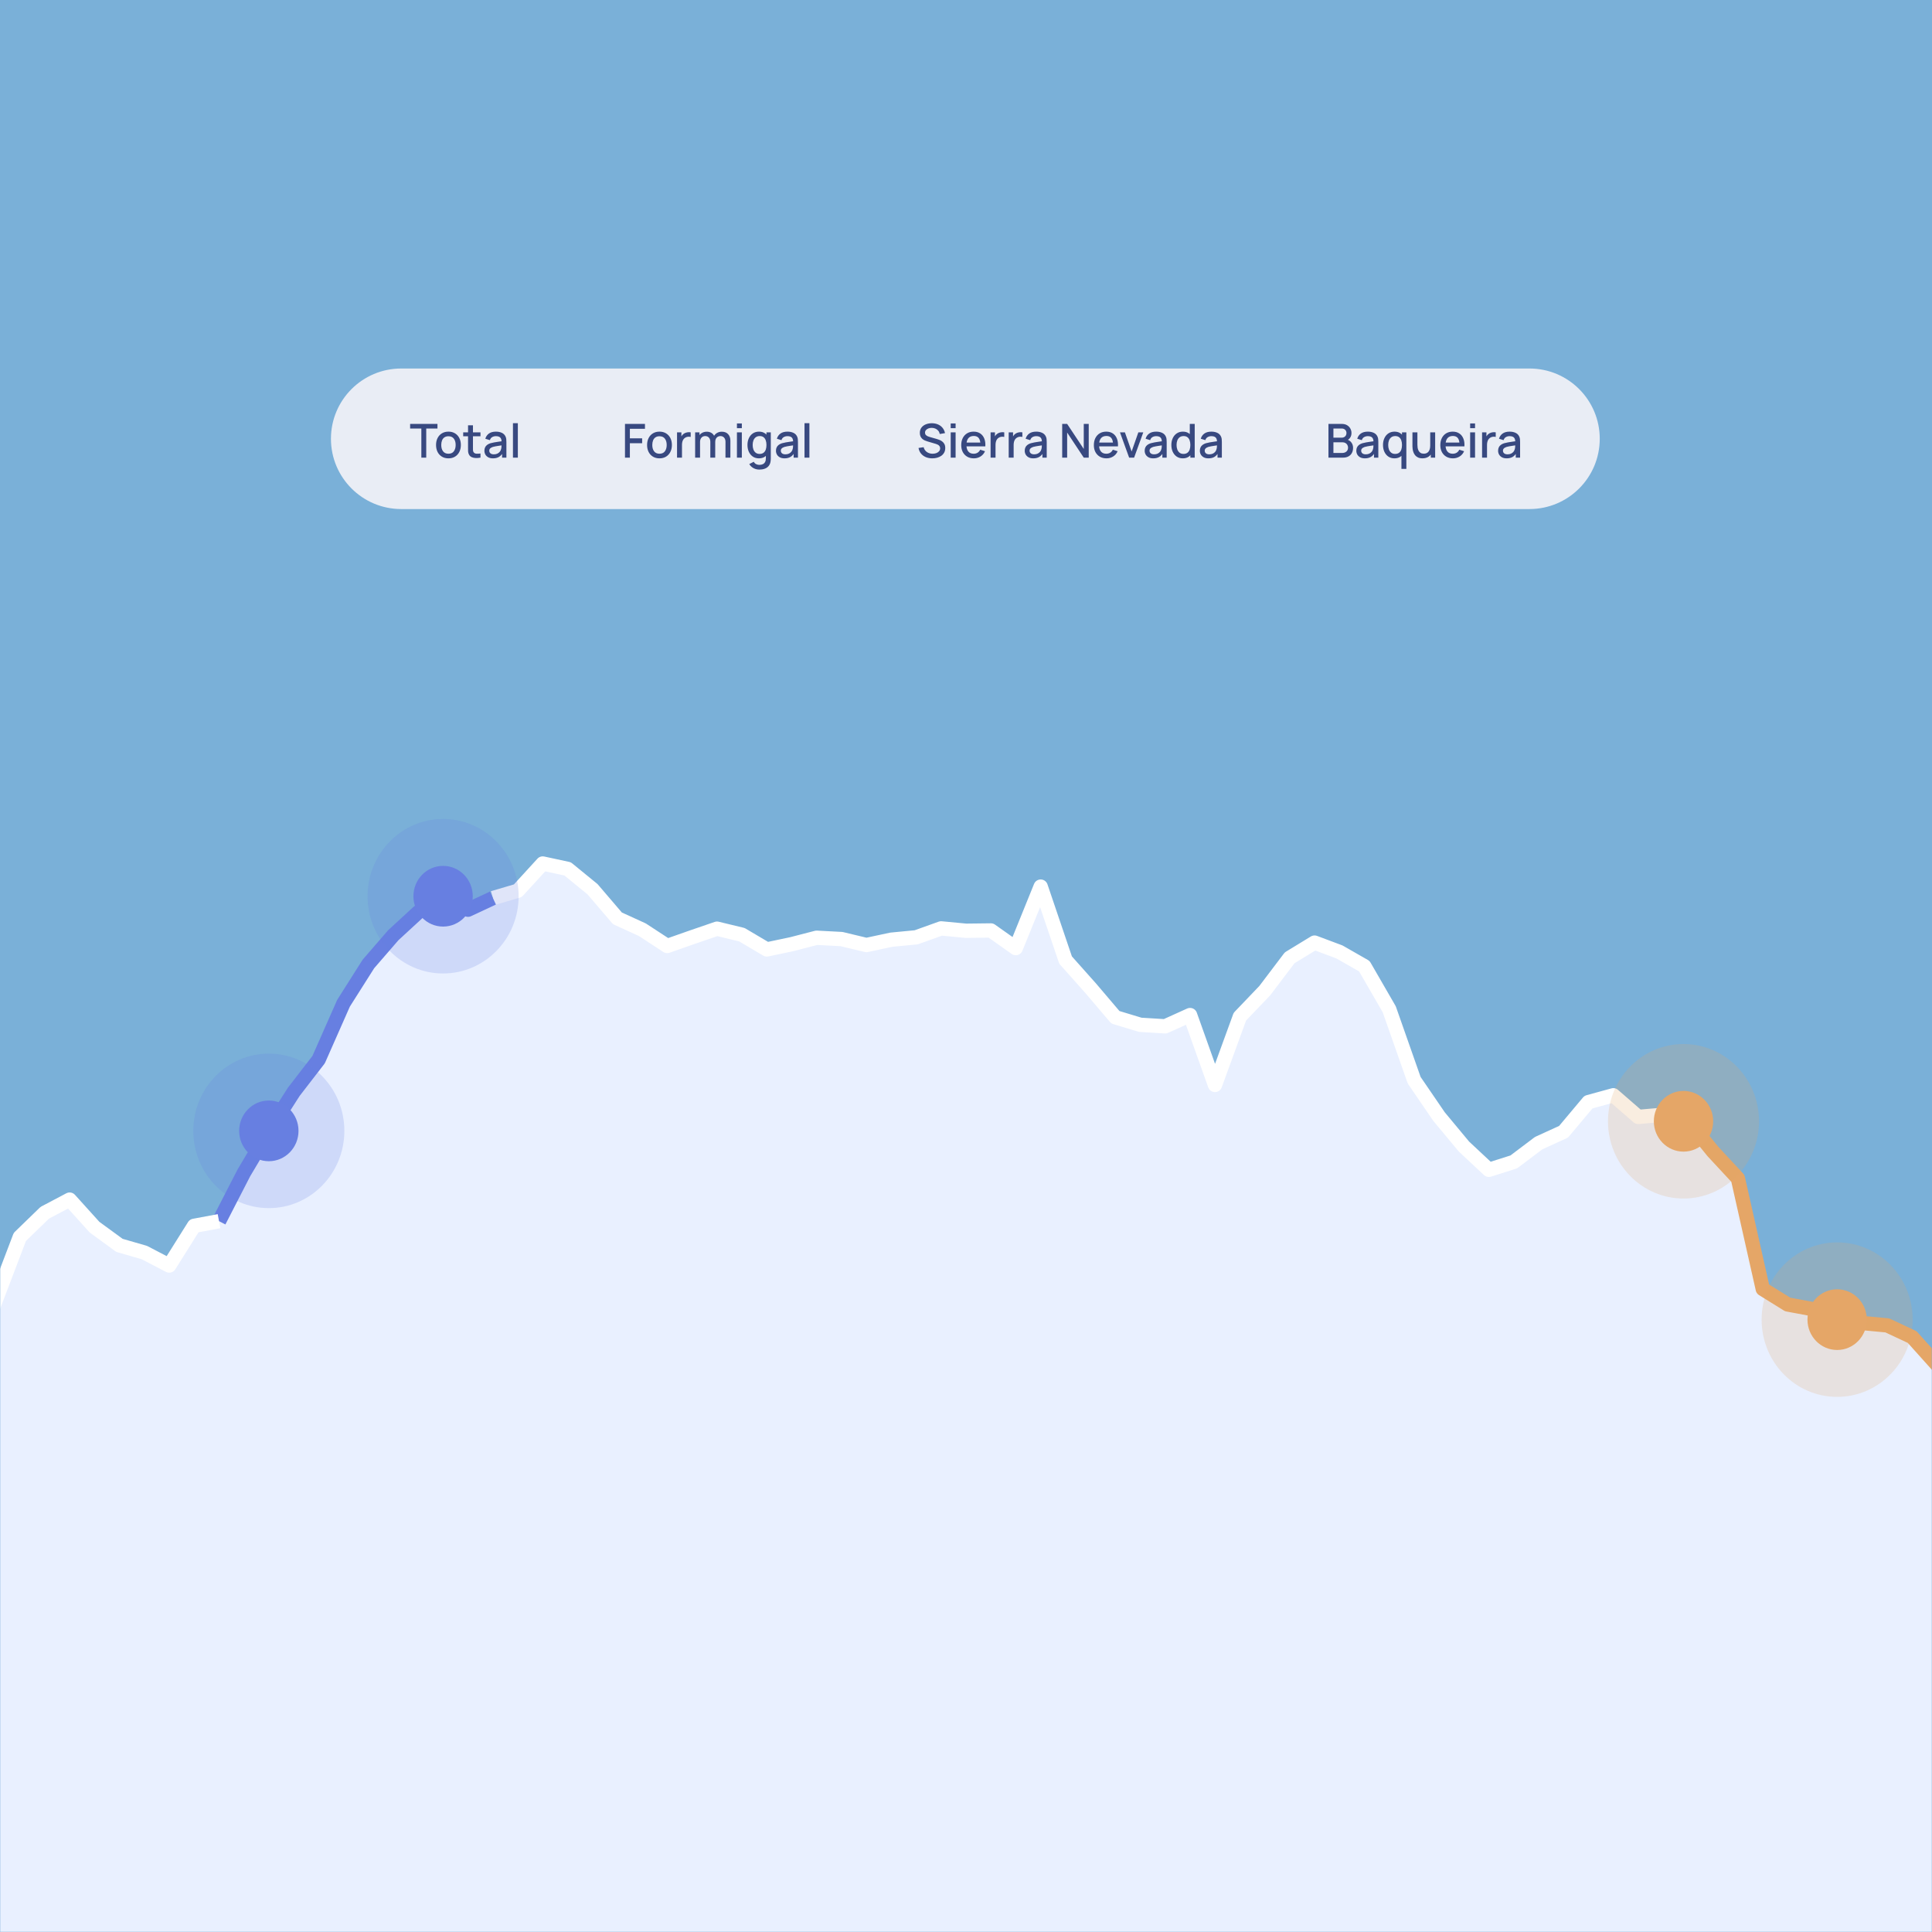 <svg width="1080" height="1080" viewBox="0 0 1080 1080" fill="none" xmlns="http://www.w3.org/2000/svg">
<rect width="1080" height="1080" fill="white"/>
<rect width="1080" height="1080" fill="#7AB0D8"/>
<mask id="mask0_85_26477" style="mask-type:alpha" maskUnits="userSpaceOnUse" x="0" y="387" width="1080" height="693">
<rect y="387.33" width="1080" height="692.67" fill="#D9D9D9"/>
</mask>
<g mask="url(#mask0_85_26477)">
<path d="M-2.824 1080L-2.824 734.526L11.094 691.457L25.015 677.95L38.934 670.593L52.852 685.991L66.77 696.161L80.688 700.18L94.606 707.432L108.524 685.251L122.446 682.651L136.364 655.584L150.282 632.167L164.2 610.372L178.121 592.33L192.039 560.81L205.957 538.845L219.876 522.772L233.794 509.962L247.712 500.998L261.633 508.533L275.551 502.028L289.469 497.92L303.387 482.71L317.306 485.714L331.224 497.078L345.145 513.358L359.063 519.715L372.981 528.808L386.899 523.919L400.817 519.141L414.736 522.506L428.654 530.742L442.575 527.815L456.493 524.212L470.411 524.943L484.332 528.284L498.247 525.304L512.169 523.968L526.087 518.978L540.005 520.301L553.923 520.137L567.841 529.989L581.762 495.628L595.681 536.68L609.599 552.309L623.514 568.663L637.438 572.873L651.356 573.721L665.271 567.432L679.195 606.491L693.111 568.336L707.026 553.792L720.95 535.415L734.865 526.926L748.789 532.145L762.704 540.11L776.619 564.203L790.544 603.839L804.459 624.19L818.374 640.927L832.298 653.937L846.216 649.529L860.137 639.03L874.055 632.673L887.971 616.087L901.895 612.265L915.81 624.36L929.725 623.154L943.649 626.621L957.564 643.724L971.479 658.718L985.404 720.569L999.319 729.208L1013.24 731.802L1027.16 737.805L1041.08 739.6L1055 740.902L1068.92 747.419L1082.83 759.042V1080H-2.824Z" fill="#E9F0FF"/>
<path d="M943.653 626.619L957.567 643.722L971.482 658.716L985.405 720.567L999.32 729.206L1013.24 731.8L1027.16 737.803L1041.08 739.598L1055 740.9L1068.91 747.417L1094.89 776.402" stroke="#E5A667" stroke-width="8" stroke-miterlimit="3.864" stroke-linejoin="round"/>
<path d="M275.552 502.026L289.47 497.917L303.387 482.708L317.305 485.712L331.222 497.075L345.143 513.355L359.06 519.712L372.978 528.805L386.895 523.917L400.813 519.139L414.73 522.504L428.648 530.739L442.568 527.812L456.486 524.21L470.403 524.941L484.324 528.281L498.238 525.301L512.159 523.966L526.076 518.975L539.994 520.298L553.911 520.135L567.829 529.987L581.749 495.625L595.667 536.677L609.584 552.306L623.499 568.66L637.422 572.871L651.34 573.719L665.254 567.43L679.178 606.489L693.092 568.333L707.007 553.79L720.93 535.412L734.844 526.924L748.768 532.143L762.683 540.107L776.597 564.2L790.521 603.836L804.435 624.188L818.349 640.924L832.273 653.935L846.19 649.527L860.111 639.027L874.028 632.67L887.943 616.085L901.866 612.263L915.781 624.357L929.695 623.151L943.619 626.618" stroke="white" stroke-width="8" stroke-linejoin="round"/>
<path d="M122.443 682.649L136.361 655.582L150.278 632.165L164.196 610.37L178.116 592.328L192.034 560.808L205.951 538.843L219.869 522.77L233.786 509.96L247.704 500.996L261.624 508.532L275.542 502.026" stroke="#677FE1" stroke-width="8" stroke-miterlimit="3.864" stroke-linejoin="round"/>
<path d="M-11.872 751.725L11.092 691.457L25.013 677.95L38.931 670.594L52.848 685.992L66.765 696.161L80.683 700.18L94.6 707.432L108.518 685.251L122.438 682.651" stroke="white" stroke-width="8" stroke-linejoin="round"/>
<path opacity="0.2" d="M150.281 675.347C173.599 675.347 192.501 656.013 192.501 632.164C192.501 608.315 173.599 588.981 150.281 588.981C126.964 588.981 108.061 608.315 108.061 632.164C108.061 656.013 126.964 675.347 150.281 675.347Z" fill="#677FE1"/>
<path d="M150.283 649.128C159.444 649.128 166.87 641.533 166.87 632.164C166.87 622.794 159.444 615.199 150.283 615.199C141.123 615.199 133.697 622.794 133.697 632.164C133.697 641.533 141.123 649.128 150.283 649.128Z" fill="#677FE1"/>
<path opacity="0.2" d="M247.693 544.182C271.011 544.182 289.913 524.848 289.913 500.999C289.913 477.15 271.011 457.816 247.693 457.816C224.376 457.816 205.474 477.15 205.474 500.999C205.474 524.848 224.376 544.182 247.693 544.182Z" fill="#677FE1"/>
<path d="M247.693 517.963C256.853 517.963 264.279 510.368 264.279 500.998C264.279 491.629 256.853 484.034 247.693 484.034C238.532 484.034 231.106 491.629 231.106 500.998C231.106 510.368 238.532 517.963 247.693 517.963Z" fill="#677FE1"/>
<path opacity="0.2" d="M1026.97 780.868C1050.29 780.868 1069.19 761.534 1069.19 737.685C1069.19 713.836 1050.29 694.502 1026.97 694.502C1003.65 694.502 984.752 713.836 984.752 737.685C984.752 761.534 1003.65 780.868 1026.97 780.868Z" fill="#E5A667"/>
<path opacity="0.2" d="M941.09 669.987C964.407 669.987 983.31 650.653 983.31 626.804C983.31 602.954 964.407 583.621 941.09 583.621C917.772 583.621 898.87 602.954 898.87 626.804C898.87 650.653 917.772 669.987 941.09 669.987Z" fill="#E5A667"/>
<path d="M1026.97 754.65C1036.13 754.65 1043.56 747.054 1043.56 737.685C1043.56 728.316 1036.13 720.72 1026.97 720.72C1017.81 720.72 1010.39 728.316 1010.39 737.685C1010.39 747.054 1017.81 754.65 1026.97 754.65Z" fill="#E5A667"/>
<path d="M941.092 643.768C950.252 643.768 957.678 636.173 957.678 626.803C957.678 617.434 950.252 609.838 941.092 609.838C931.931 609.838 924.505 617.434 924.505 626.803C924.505 636.173 931.931 643.768 941.092 643.768Z" fill="#E5A667"/>
</g>
<g style="mix-blend-mode:multiply">
<path d="M854.984 206H224.283C202.587 206 185 223.586 185 245.281C185 266.976 202.587 284.563 224.283 284.563H854.984C876.681 284.563 894.267 266.976 894.267 245.281C894.267 223.586 876.681 206 854.984 206Z" fill="#E9EDF5"/>
</g>
<path d="M742.614 255.823V236.968H750.025C751.221 236.968 752.225 237.213 753.037 237.701C753.849 238.19 754.46 238.823 754.87 239.6C755.28 240.368 755.485 241.18 755.485 242.035C755.485 243.074 755.228 243.965 754.713 244.707C754.206 245.449 753.521 245.955 752.657 246.225L752.631 245.584C753.835 245.881 754.761 246.461 755.407 247.325C756.053 248.181 756.376 249.18 756.376 250.324C756.376 251.432 756.153 252.397 755.708 253.218C755.271 254.038 754.63 254.68 753.783 255.142C752.945 255.596 751.928 255.823 750.732 255.823H742.614ZM745.39 253.218H750.313C750.933 253.218 751.487 253.1 751.976 252.864C752.474 252.628 752.862 252.292 753.141 251.856C753.43 251.411 753.574 250.883 753.574 250.271C753.574 249.704 753.447 249.193 753.194 248.739C752.949 248.277 752.592 247.915 752.12 247.653C751.658 247.382 751.112 247.247 750.483 247.247H745.39V253.218ZM745.39 244.667H749.986C750.492 244.667 750.946 244.567 751.348 244.366C751.758 244.157 752.081 243.86 752.317 243.476C752.561 243.083 752.683 242.612 752.683 242.062C752.683 241.328 752.439 240.726 751.95 240.255C751.461 239.783 750.806 239.548 749.986 239.548H745.39V244.667ZM762.975 256.216C761.927 256.216 761.05 256.024 760.343 255.64C759.636 255.247 759.099 254.732 758.733 254.095C758.375 253.449 758.196 252.742 758.196 251.974C758.196 251.258 758.322 250.629 758.575 250.088C758.829 249.547 759.204 249.089 759.701 248.713C760.199 248.329 760.81 248.019 761.535 247.784C762.163 247.6 762.875 247.439 763.669 247.299C764.463 247.159 765.297 247.029 766.17 246.906C767.051 246.784 767.924 246.662 768.789 246.54L767.793 247.09C767.811 245.981 767.575 245.16 767.086 244.628C766.606 244.087 765.777 243.816 764.599 243.816C763.857 243.816 763.176 243.991 762.556 244.34C761.936 244.68 761.504 245.248 761.26 246.042L758.706 245.257C759.056 244.043 759.719 243.079 760.697 242.363C761.683 241.647 762.992 241.289 764.625 241.289C765.891 241.289 766.99 241.507 767.924 241.944C768.867 242.372 769.557 243.052 769.993 243.986C770.22 244.449 770.36 244.938 770.412 245.453C770.465 245.968 770.491 246.522 770.491 247.116V255.823H768.068V252.589L768.54 253.008C767.955 254.09 767.209 254.898 766.301 255.43C765.402 255.954 764.293 256.216 762.975 256.216ZM763.459 253.977C764.236 253.977 764.904 253.842 765.463 253.571C766.021 253.292 766.471 252.938 766.811 252.511C767.152 252.083 767.374 251.638 767.479 251.175C767.628 250.756 767.711 250.285 767.728 249.761C767.754 249.237 767.767 248.818 767.767 248.504L768.658 248.831C767.793 248.962 767.008 249.08 766.301 249.185C765.594 249.289 764.952 249.394 764.376 249.499C763.809 249.595 763.302 249.713 762.857 249.852C762.482 249.983 762.146 250.141 761.849 250.324C761.561 250.507 761.329 250.73 761.155 250.992C760.989 251.253 760.906 251.572 760.906 251.947C760.906 252.314 760.998 252.655 761.181 252.969C761.364 253.274 761.644 253.519 762.019 253.702C762.394 253.885 762.875 253.977 763.459 253.977ZM779.508 256.216C778.19 256.216 777.051 255.889 776.091 255.234C775.139 254.579 774.402 253.689 773.878 252.563C773.363 251.428 773.105 250.154 773.105 248.739C773.105 247.317 773.367 246.047 773.891 244.929C774.415 243.803 775.157 242.917 776.117 242.271C777.086 241.616 778.234 241.289 779.561 241.289C780.896 241.289 782.018 241.616 782.926 242.271C783.842 242.917 784.532 243.803 784.994 244.929C785.466 246.055 785.702 247.325 785.702 248.739C785.702 250.154 785.466 251.424 784.994 252.55C784.523 253.676 783.829 254.571 782.913 255.234C781.996 255.889 780.861 256.216 779.508 256.216ZM779.888 253.741C780.787 253.741 781.52 253.527 782.088 253.1C782.655 252.672 783.07 252.083 783.332 251.332C783.593 250.581 783.724 249.717 783.724 248.739C783.724 247.762 783.589 246.898 783.318 246.147C783.057 245.396 782.646 244.811 782.088 244.392C781.538 243.973 780.835 243.764 779.98 243.764C779.072 243.764 778.325 243.986 777.74 244.432C777.156 244.877 776.719 245.475 776.431 246.225C776.152 246.976 776.012 247.814 776.012 248.739C776.012 249.674 776.152 250.52 776.431 251.28C776.719 252.03 777.147 252.628 777.714 253.074C778.29 253.519 779.015 253.741 779.888 253.741ZM783.41 262.108V251.856H783.724V241.682H786.16V262.108H783.41ZM795.153 256.203C794.175 256.203 793.354 256.046 792.691 255.732C792.028 255.417 791.486 255.007 791.067 254.501C790.657 253.986 790.343 253.427 790.125 252.825C789.906 252.222 789.758 251.633 789.679 251.057C789.601 250.481 789.562 249.975 789.562 249.538V241.682H792.337V248.635C792.337 249.185 792.381 249.752 792.468 250.337C792.564 250.913 792.739 251.45 792.992 251.947C793.254 252.445 793.616 252.847 794.079 253.152C794.55 253.458 795.161 253.61 795.912 253.61C796.401 253.61 796.864 253.532 797.3 253.375C797.736 253.209 798.116 252.947 798.439 252.589C798.771 252.231 799.028 251.76 799.212 251.175C799.404 250.59 799.5 249.879 799.5 249.041L801.202 249.682C801.202 250.965 800.962 252.1 800.482 253.087C800.002 254.064 799.312 254.828 798.413 255.378C797.514 255.928 796.427 256.203 795.153 256.203ZM799.827 255.823V251.738H799.5V241.682H802.263V255.823H799.827ZM812.207 256.216C810.802 256.216 809.566 255.911 808.501 255.299C807.445 254.68 806.62 253.82 806.027 252.72C805.442 251.611 805.149 250.328 805.149 248.87C805.149 247.325 805.437 245.985 806.014 244.851C806.598 243.716 807.41 242.839 808.449 242.219C809.488 241.599 810.697 241.289 812.076 241.289C813.516 241.289 814.743 241.625 815.755 242.297C816.768 242.961 817.523 243.908 818.021 245.139C818.527 246.369 818.728 247.832 818.623 249.525H815.886V248.53C815.869 246.889 815.555 245.676 814.944 244.89C814.341 244.104 813.42 243.711 812.181 243.711C810.81 243.711 809.78 244.144 809.091 245.008C808.401 245.872 808.056 247.12 808.056 248.753C808.056 250.306 808.401 251.511 809.091 252.366C809.78 253.213 810.775 253.637 812.076 253.637C812.931 253.637 813.669 253.445 814.289 253.06C814.917 252.668 815.406 252.109 815.755 251.384L818.44 252.236C817.89 253.501 817.056 254.483 815.939 255.182C814.821 255.871 813.577 256.216 812.207 256.216ZM807.166 249.525V247.391H817.261V249.525H807.166ZM821.823 239.364V236.706H824.559V239.364H821.823ZM821.823 255.823V241.682H824.559V255.823H821.823ZM828.491 255.823V241.682H830.927V245.112L830.586 244.667C830.761 244.213 830.988 243.799 831.267 243.423C831.546 243.039 831.869 242.725 832.236 242.481C832.594 242.219 832.991 242.018 833.428 241.878C833.873 241.73 834.327 241.643 834.789 241.616C835.252 241.582 835.697 241.603 836.125 241.682V244.248C835.662 244.126 835.147 244.091 834.58 244.144C834.021 244.196 833.506 244.375 833.035 244.68C832.59 244.968 832.236 245.318 831.974 245.728C831.721 246.138 831.538 246.596 831.424 247.103C831.311 247.6 831.254 248.128 831.254 248.687V255.823H828.491ZM842.228 256.216C841.181 256.216 840.304 256.024 839.597 255.64C838.89 255.247 838.353 254.732 837.986 254.095C837.628 253.449 837.449 252.742 837.449 251.974C837.449 251.258 837.576 250.629 837.829 250.088C838.082 249.547 838.457 249.089 838.955 248.713C839.453 248.329 840.064 248.019 840.788 247.784C841.417 247.6 842.128 247.439 842.922 247.299C843.717 247.159 844.55 247.029 845.423 246.906C846.305 246.784 847.178 246.662 848.042 246.54L847.047 247.09C847.064 245.981 846.829 245.16 846.34 244.628C845.86 244.087 845.031 243.816 843.852 243.816C843.11 243.816 842.429 243.991 841.809 244.34C841.19 244.68 840.758 245.248 840.513 246.042L837.96 245.257C838.309 244.043 838.972 243.079 839.95 242.363C840.937 241.647 842.246 241.289 843.878 241.289C845.144 241.289 846.244 241.507 847.178 241.944C848.121 242.372 848.81 243.052 849.247 243.986C849.474 244.449 849.613 244.938 849.666 245.453C849.718 245.968 849.744 246.522 849.744 247.116V255.823H847.322V252.589L847.793 253.008C847.208 254.09 846.462 254.898 845.554 255.43C844.655 255.954 843.547 256.216 842.228 256.216ZM842.713 253.977C843.49 253.977 844.158 253.842 844.716 253.571C845.275 253.292 845.724 252.938 846.065 252.511C846.405 252.083 846.628 251.638 846.733 251.175C846.881 250.756 846.964 250.285 846.982 249.761C847.008 249.237 847.021 248.818 847.021 248.504L847.911 248.831C847.047 248.962 846.261 249.08 845.554 249.185C844.847 249.289 844.206 249.394 843.629 249.499C843.062 249.595 842.556 249.713 842.111 249.852C841.735 249.983 841.399 250.141 841.102 250.324C840.814 250.507 840.583 250.73 840.408 250.992C840.243 251.253 840.16 251.572 840.16 251.947C840.16 252.314 840.251 252.655 840.435 252.969C840.618 253.274 840.897 253.519 841.273 253.702C841.648 253.885 842.128 253.977 842.713 253.977Z" fill="#384980"/>
<path d="M521.172 256.216C519.819 256.216 518.597 255.985 517.506 255.522C516.423 255.051 515.528 254.383 514.821 253.519C514.123 252.646 513.669 251.611 513.46 250.415L516.314 249.983C516.602 251.136 517.204 252.035 518.121 252.681C519.038 253.318 520.107 253.637 521.329 253.637C522.088 253.637 522.787 253.519 523.424 253.283C524.061 253.039 524.572 252.694 524.956 252.249C525.349 251.795 525.545 251.253 525.545 250.625C525.545 250.285 525.484 249.983 525.362 249.722C525.248 249.46 525.087 249.233 524.877 249.041C524.677 248.84 524.428 248.67 524.131 248.53C523.843 248.382 523.524 248.255 523.175 248.15L518.344 246.723C517.872 246.583 517.392 246.404 516.903 246.186C516.414 245.959 515.965 245.667 515.555 245.309C515.153 244.942 514.826 244.493 514.573 243.96C514.319 243.419 514.193 242.764 514.193 241.996C514.193 240.835 514.49 239.853 515.083 239.05C515.685 238.238 516.497 237.627 517.519 237.217C518.54 236.798 519.683 236.588 520.949 236.588C522.224 236.606 523.363 236.833 524.367 237.269C525.379 237.706 526.217 238.334 526.881 239.155C527.553 239.967 528.016 240.953 528.269 242.114L525.336 242.612C525.205 241.904 524.925 241.298 524.498 240.792C524.07 240.276 523.546 239.884 522.926 239.613C522.307 239.334 521.634 239.19 520.91 239.181C520.212 239.164 519.57 239.268 518.985 239.495C518.409 239.722 517.946 240.041 517.597 240.451C517.257 240.861 517.087 241.333 517.087 241.865C517.087 242.389 517.239 242.812 517.545 243.135C517.85 243.458 518.226 243.716 518.671 243.908C519.125 244.091 519.574 244.244 520.02 244.366L523.503 245.348C523.939 245.47 524.432 245.636 524.982 245.846C525.541 246.047 526.078 246.33 526.593 246.697C527.116 247.063 527.549 247.552 527.889 248.163C528.229 248.766 528.4 249.525 528.4 250.442C528.4 251.393 528.208 252.231 527.823 252.956C527.439 253.671 526.911 254.274 526.239 254.763C525.576 255.243 524.808 255.605 523.935 255.849C523.062 256.094 522.141 256.216 521.172 256.216ZM531.452 239.364V236.706H534.189V239.364H531.452ZM531.452 255.823V241.682H534.189V255.823H531.452ZM544.392 256.216C542.987 256.216 541.752 255.911 540.687 255.299C539.631 254.68 538.806 253.82 538.212 252.72C537.627 251.611 537.335 250.328 537.335 248.87C537.335 247.325 537.623 245.985 538.199 244.851C538.784 243.716 539.596 242.839 540.635 242.219C541.673 241.599 542.882 241.289 544.262 241.289C545.702 241.289 546.928 241.625 547.941 242.297C548.954 242.961 549.709 243.908 550.206 245.139C550.712 246.369 550.913 247.832 550.808 249.525H548.072V248.53C548.054 246.889 547.74 245.676 547.129 244.89C546.527 244.104 545.606 243.711 544.366 243.711C542.996 243.711 541.966 244.144 541.276 245.008C540.587 245.872 540.242 247.12 540.242 248.753C540.242 250.306 540.587 251.511 541.276 252.366C541.966 253.213 542.961 253.637 544.262 253.637C545.117 253.637 545.855 253.445 546.474 253.06C547.103 252.668 547.592 252.109 547.941 251.384L550.625 252.236C550.075 253.501 549.242 254.483 548.124 255.182C547.007 255.871 545.763 256.216 544.392 256.216ZM539.351 249.525V247.391H549.447V249.525H539.351ZM553.746 255.823V241.682H556.182V245.112L555.841 244.667C556.016 244.213 556.243 243.799 556.522 243.423C556.801 243.039 557.124 242.725 557.491 242.481C557.849 242.219 558.246 242.018 558.683 241.878C559.128 241.73 559.582 241.643 560.044 241.616C560.507 241.582 560.952 241.603 561.38 241.682V244.248C560.917 244.126 560.402 244.091 559.835 244.144C559.276 244.196 558.761 244.375 558.29 244.68C557.845 244.968 557.491 245.318 557.229 245.728C556.976 246.138 556.793 246.596 556.679 247.103C556.566 247.6 556.509 248.128 556.509 248.687V255.823H553.746ZM563.873 255.823V241.682H566.309V245.112L565.968 244.667C566.143 244.213 566.37 243.799 566.649 243.423C566.929 243.039 567.252 242.725 567.618 242.481C567.976 242.219 568.373 242.018 568.81 241.878C569.255 241.73 569.709 241.643 570.172 241.616C570.634 241.582 571.079 241.603 571.507 241.682V244.248C571.045 244.126 570.529 244.091 569.962 244.144C569.403 244.196 568.888 244.375 568.417 244.68C567.972 244.968 567.618 245.318 567.356 245.728C567.103 246.138 566.92 246.596 566.806 247.103C566.693 247.6 566.636 248.128 566.636 248.687V255.823H563.873ZM577.611 256.216C576.563 256.216 575.686 256.024 574.979 255.64C574.272 255.247 573.735 254.732 573.368 254.095C573.01 253.449 572.831 252.742 572.831 251.974C572.831 251.258 572.958 250.629 573.211 250.088C573.464 249.547 573.84 249.089 574.337 248.713C574.835 248.329 575.446 248.019 576.17 247.784C576.799 247.6 577.51 247.439 578.305 247.299C579.099 247.159 579.933 247.029 580.806 246.906C581.687 246.784 582.56 246.662 583.424 246.54L582.429 247.09C582.447 245.981 582.211 245.16 581.722 244.628C581.242 244.087 580.413 243.816 579.234 243.816C578.492 243.816 577.812 243.991 577.192 244.34C576.572 244.68 576.14 245.248 575.895 246.042L573.342 245.257C573.691 244.043 574.355 243.079 575.332 242.363C576.319 241.647 577.628 241.289 579.261 241.289C580.526 241.289 581.626 241.507 582.56 241.944C583.503 242.372 584.193 243.052 584.629 243.986C584.856 244.449 584.996 244.938 585.048 245.453C585.1 245.968 585.127 246.522 585.127 247.116V255.823H582.704V252.589L583.176 253.008C582.591 254.09 581.844 254.898 580.937 255.43C580.037 255.954 578.929 256.216 577.611 256.216ZM578.095 253.977C578.872 253.977 579.54 253.842 580.099 253.571C580.657 253.292 581.107 252.938 581.447 252.511C581.788 252.083 582.01 251.638 582.115 251.175C582.263 250.756 582.346 250.285 582.364 249.761C582.39 249.237 582.403 248.818 582.403 248.504L583.293 248.831C582.429 248.962 581.644 249.08 580.937 249.185C580.229 249.289 579.588 249.394 579.012 249.499C578.444 249.595 577.938 249.713 577.493 249.852C577.118 249.983 576.781 250.141 576.485 250.324C576.197 250.507 575.965 250.73 575.791 250.992C575.625 251.253 575.542 251.572 575.542 251.947C575.542 252.314 575.634 252.655 575.817 252.969C576 253.274 576.28 253.519 576.655 253.702C577.03 253.885 577.51 253.977 578.095 253.977ZM593.769 255.823V236.968H596.545L605.829 250.979V236.968H608.605V255.823H605.829L596.545 241.8V255.823H593.769ZM618.531 256.216C617.126 256.216 615.891 255.911 614.826 255.299C613.769 254.68 612.945 253.82 612.351 252.72C611.766 251.611 611.474 250.328 611.474 248.87C611.474 247.325 611.762 245.985 612.338 244.851C612.923 243.716 613.734 242.839 614.773 242.219C615.812 241.599 617.021 241.289 618.4 241.289C619.841 241.289 621.067 241.625 622.08 242.297C623.092 242.961 623.847 243.908 624.345 245.139C624.851 246.369 625.052 247.832 624.947 249.525H622.211V248.53C622.193 246.889 621.879 245.676 621.268 244.89C620.666 244.104 619.745 243.711 618.505 243.711C617.135 243.711 616.104 244.144 615.415 245.008C614.725 245.872 614.38 247.12 614.38 248.753C614.38 250.306 614.725 251.511 615.415 252.366C616.104 253.213 617.1 253.637 618.4 253.637C619.256 253.637 619.993 253.445 620.613 253.06C621.242 252.668 621.73 252.109 622.08 251.384L624.764 252.236C624.214 253.501 623.38 254.483 622.263 255.182C621.146 255.871 619.902 256.216 618.531 256.216ZM613.49 249.525V247.391H623.585V249.525H613.49ZM631.197 255.823L626.064 241.682H628.827L632.585 252.393L636.343 241.682H639.106L633.973 255.823H631.197ZM644.665 256.216C643.618 256.216 642.741 256.024 642.034 255.64C641.327 255.247 640.79 254.732 640.423 254.095C640.065 253.449 639.886 252.742 639.886 251.974C639.886 251.258 640.013 250.629 640.266 250.088C640.519 249.547 640.894 249.089 641.392 248.713C641.89 248.329 642.501 248.019 643.225 247.784C643.854 247.6 644.565 247.439 645.359 247.299C646.154 247.159 646.987 247.029 647.86 246.906C648.742 246.784 649.615 246.662 650.479 246.54L649.484 247.09C649.501 245.981 649.266 245.16 648.777 244.628C648.297 244.087 647.468 243.816 646.289 243.816C645.547 243.816 644.866 243.991 644.246 244.34C643.627 244.68 643.195 245.248 642.95 246.042L640.397 245.257C640.746 244.043 641.409 243.079 642.387 242.363C643.374 241.647 644.683 241.289 646.315 241.289C647.581 241.289 648.681 241.507 649.615 241.944C650.558 242.372 651.247 243.052 651.684 243.986C651.911 244.449 652.05 244.938 652.103 245.453C652.155 245.968 652.181 246.522 652.181 247.116V255.823H649.759V252.589L650.23 253.008C649.645 254.09 648.899 254.898 647.991 255.43C647.092 255.954 645.984 256.216 644.665 256.216ZM645.15 253.977C645.927 253.977 646.595 253.842 647.153 253.571C647.712 253.292 648.162 252.938 648.502 252.511C648.842 252.083 649.065 251.638 649.17 251.175C649.318 250.756 649.401 250.285 649.419 249.761C649.445 249.237 649.458 248.818 649.458 248.504L650.348 248.831C649.484 248.962 648.698 249.08 647.991 249.185C647.284 249.289 646.643 249.394 646.067 249.499C645.499 249.595 644.993 249.713 644.548 249.852C644.172 249.983 643.836 250.141 643.539 250.324C643.251 250.507 643.02 250.73 642.845 250.992C642.68 251.253 642.597 251.572 642.597 251.947C642.597 252.314 642.688 252.655 642.872 252.969C643.055 253.274 643.334 253.519 643.71 253.702C644.085 253.885 644.565 253.977 645.15 253.977ZM661.199 256.216C659.881 256.216 658.741 255.889 657.781 255.234C656.83 254.579 656.092 253.689 655.568 252.563C655.053 251.428 654.796 250.154 654.796 248.739C654.796 247.317 655.058 246.047 655.581 244.929C656.105 243.803 656.847 242.917 657.807 242.271C658.776 241.616 659.924 241.289 661.251 241.289C662.587 241.289 663.708 241.616 664.616 242.271C665.533 242.917 666.222 243.803 666.685 244.929C667.156 246.055 667.392 247.325 667.392 248.739C667.392 250.154 667.156 251.424 666.685 252.55C666.214 253.676 665.52 254.571 664.603 255.234C663.687 255.889 662.552 256.216 661.199 256.216ZM661.578 253.741C662.478 253.741 663.211 253.527 663.778 253.1C664.346 252.672 664.76 252.083 665.022 251.332C665.284 250.581 665.415 249.717 665.415 248.739C665.415 247.762 665.28 246.898 665.009 246.147C664.747 245.396 664.337 244.811 663.778 244.392C663.228 243.973 662.526 243.764 661.67 243.764C660.762 243.764 660.016 243.986 659.431 244.432C658.846 244.877 658.41 245.475 658.122 246.225C657.842 246.976 657.703 247.814 657.703 248.739C657.703 249.674 657.842 250.52 658.122 251.28C658.41 252.03 658.837 252.628 659.405 253.074C659.981 253.519 660.705 253.741 661.578 253.741ZM665.415 255.823V245.649H665.101V236.968H667.85V255.823H665.415ZM675.508 256.216C674.46 256.216 673.583 256.024 672.876 255.64C672.169 255.247 671.632 254.732 671.265 254.095C670.907 253.449 670.728 252.742 670.728 251.974C670.728 251.258 670.855 250.629 671.108 250.088C671.361 249.547 671.737 249.089 672.234 248.713C672.732 248.329 673.343 248.019 674.067 247.784C674.696 247.6 675.407 247.439 676.202 247.299C676.996 247.159 677.83 247.029 678.702 246.906C679.584 246.784 680.457 246.662 681.321 246.54L680.326 247.09C680.344 245.981 680.108 245.16 679.619 244.628C679.139 244.087 678.31 243.816 677.131 243.816C676.389 243.816 675.708 243.991 675.089 244.34C674.469 244.68 674.037 245.248 673.792 246.042L671.239 245.257C671.588 244.043 672.252 243.079 673.229 242.363C674.216 241.647 675.525 241.289 677.157 241.289C678.423 241.289 679.523 241.507 680.457 241.944C681.4 242.372 682.089 243.052 682.526 243.986C682.753 244.449 682.893 244.938 682.945 245.453C682.997 245.968 683.023 246.522 683.023 247.116V255.823H680.601V252.589L681.072 253.008C680.488 254.09 679.741 254.898 678.833 255.43C677.934 255.954 676.826 256.216 675.508 256.216ZM675.992 253.977C676.769 253.977 677.437 253.842 677.995 253.571C678.554 253.292 679.004 252.938 679.344 252.511C679.685 252.083 679.907 251.638 680.012 251.175C680.16 250.756 680.243 250.285 680.261 249.761C680.287 249.237 680.3 248.818 680.3 248.504L681.19 248.831C680.326 248.962 679.54 249.08 678.833 249.185C678.126 249.289 677.485 249.394 676.909 249.499C676.341 249.595 675.835 249.713 675.39 249.852C675.014 249.983 674.678 250.141 674.382 250.324C674.093 250.507 673.862 250.73 673.688 250.992C673.522 251.253 673.439 251.572 673.439 251.947C673.439 252.314 673.53 252.655 673.714 252.969C673.897 253.274 674.176 253.519 674.552 253.702C674.927 253.885 675.407 253.977 675.992 253.977Z" fill="#384980"/>
<g filter="url(#filter0_d_85_26477)">
<path d="M456.893 215.819H343.219C326.947 215.819 313.757 229.012 313.757 245.282C313.757 261.551 326.947 274.744 343.219 274.744H456.893C473.164 274.744 486.355 261.551 486.355 245.282C486.355 229.012 473.166 215.819 456.893 215.819Z" fill="#E9EDF5"/>
</g>
<path d="M349.368 255.823V236.968H360.537V239.705H352.104V245.021H358.966V247.771H352.104V255.823H349.368ZM368.654 256.216C367.24 256.216 366.013 255.897 364.974 255.26C363.936 254.623 363.133 253.746 362.565 252.628C362.006 251.502 361.727 250.206 361.727 248.739C361.727 247.264 362.015 245.968 362.591 244.851C363.167 243.725 363.975 242.852 365.014 242.232C366.052 241.603 367.266 241.289 368.654 241.289C370.068 241.289 371.294 241.608 372.333 242.245C373.372 242.882 374.175 243.759 374.742 244.877C375.31 245.994 375.594 247.282 375.594 248.739C375.594 250.215 375.305 251.515 374.729 252.641C374.162 253.759 373.359 254.636 372.32 255.273C371.281 255.902 370.059 256.216 368.654 256.216ZM368.654 253.637C370.007 253.637 371.015 253.183 371.678 252.275C372.351 251.358 372.687 250.18 372.687 248.739C372.687 247.264 372.346 246.086 371.665 245.204C370.993 244.314 369.989 243.869 368.654 243.869C367.737 243.869 366.982 244.078 366.389 244.497C365.795 244.907 365.354 245.479 365.066 246.212C364.778 246.937 364.634 247.779 364.634 248.739C364.634 250.223 364.974 251.411 365.655 252.301C366.336 253.191 367.336 253.637 368.654 253.637ZM378.471 255.823V241.682H380.906V245.112L380.566 244.667C380.74 244.213 380.967 243.799 381.247 243.423C381.526 243.039 381.849 242.725 382.216 242.481C382.574 242.219 382.971 242.018 383.407 241.878C383.852 241.73 384.306 241.643 384.769 241.616C385.232 241.582 385.677 241.603 386.105 241.682V244.248C385.642 244.126 385.127 244.091 384.56 244.144C384.001 244.196 383.486 244.375 383.014 244.68C382.569 244.968 382.216 245.318 381.954 245.728C381.701 246.138 381.517 246.596 381.404 247.103C381.29 247.6 381.234 248.128 381.234 248.687V255.823H378.471ZM405.542 255.823L405.555 247.011C405.555 245.99 405.293 245.195 404.769 244.628C404.245 244.052 403.556 243.764 402.7 243.764C402.176 243.764 401.696 243.886 401.26 244.13C400.832 244.366 400.483 244.724 400.212 245.204C399.951 245.676 399.82 246.269 399.82 246.985L398.497 246.317C398.48 245.322 398.689 244.449 399.126 243.698C399.571 242.948 400.173 242.367 400.933 241.957C401.692 241.538 402.543 241.328 403.486 241.328C405.013 241.328 406.196 241.787 407.034 242.703C407.872 243.62 408.291 244.838 408.291 246.356L408.278 255.823H405.542ZM388.585 255.823V241.682H391.021V245.767H391.335V255.823H388.585ZM397.07 255.823L397.083 247.063C397.083 246.033 396.821 245.226 396.297 244.641C395.782 244.056 395.088 243.764 394.215 243.764C393.351 243.764 392.653 244.061 392.12 244.654C391.597 245.248 391.335 246.025 391.335 246.985L390.025 246.147C390.025 245.222 390.248 244.397 390.693 243.672C391.138 242.948 391.741 242.376 392.5 241.957C393.26 241.538 394.119 241.328 395.08 241.328C396.083 241.328 396.939 241.542 397.646 241.97C398.353 242.389 398.89 242.978 399.257 243.738C399.632 244.497 399.82 245.379 399.82 246.383L399.806 255.823H397.07ZM411.953 239.364V236.706H414.69V239.364H411.953ZM411.953 255.823V241.682H414.69V255.823H411.953ZM424.449 262.501C423.689 262.501 422.952 262.383 422.236 262.148C421.529 261.912 420.883 261.563 420.298 261.1C419.713 260.646 419.229 260.083 418.844 259.411L421.372 258.128C421.677 258.73 422.114 259.171 422.681 259.45C423.248 259.73 423.846 259.869 424.475 259.869C425.252 259.869 425.915 259.73 426.465 259.45C427.015 259.18 427.43 258.769 427.709 258.219C427.997 257.669 428.137 256.989 428.128 256.177V252.222H428.455V241.682H430.878V256.203C430.878 256.578 430.865 256.936 430.838 257.277C430.812 257.617 430.764 257.958 430.694 258.298C430.494 259.249 430.11 260.035 429.542 260.655C428.983 261.275 428.268 261.737 427.395 262.043C426.531 262.348 425.549 262.501 424.449 262.501ZM424.239 256.216C422.921 256.216 421.782 255.889 420.822 255.234C419.87 254.579 419.133 253.689 418.609 252.563C418.094 251.428 417.836 250.154 417.836 248.739C417.836 247.317 418.098 246.047 418.622 244.929C419.146 243.803 419.888 242.917 420.848 242.271C421.817 241.616 422.965 241.289 424.292 241.289C425.627 241.289 426.749 241.616 427.657 242.271C428.573 242.917 429.263 243.803 429.725 244.929C430.197 246.055 430.433 247.325 430.433 248.739C430.433 250.154 430.197 251.424 429.725 252.55C429.254 253.676 428.56 254.571 427.644 255.234C426.727 255.889 425.592 256.216 424.239 256.216ZM424.619 253.741C425.518 253.741 426.251 253.527 426.819 253.1C427.386 252.672 427.801 252.083 428.063 251.332C428.324 250.581 428.455 249.717 428.455 248.739C428.455 247.762 428.32 246.898 428.049 246.147C427.788 245.396 427.377 244.811 426.819 244.392C426.269 243.973 425.566 243.764 424.711 243.764C423.803 243.764 423.056 243.986 422.471 244.432C421.887 244.877 421.45 245.475 421.162 246.225C420.883 246.976 420.743 247.814 420.743 248.739C420.743 249.674 420.883 250.52 421.162 251.28C421.45 252.03 421.878 252.628 422.445 253.074C423.021 253.519 423.746 253.741 424.619 253.741ZM438.548 256.216C437.501 256.216 436.623 256.024 435.916 255.64C435.209 255.247 434.672 254.732 434.306 254.095C433.948 253.449 433.769 252.742 433.769 251.974C433.769 251.258 433.895 250.629 434.149 250.088C434.402 249.547 434.777 249.089 435.275 248.713C435.772 248.329 436.383 248.019 437.108 247.784C437.736 247.6 438.448 247.439 439.242 247.299C440.036 247.159 440.87 247.029 441.743 246.906C442.625 246.784 443.498 246.662 444.362 246.54L443.367 247.09C443.384 245.981 443.148 245.16 442.66 244.628C442.179 244.087 441.35 243.816 440.172 243.816C439.43 243.816 438.749 243.991 438.129 244.34C437.509 244.68 437.077 245.248 436.833 246.042L434.279 245.257C434.629 244.043 435.292 243.079 436.27 242.363C437.256 241.647 438.566 241.289 440.198 241.289C441.464 241.289 442.563 241.507 443.498 241.944C444.44 242.372 445.13 243.052 445.566 243.986C445.793 244.449 445.933 244.938 445.985 245.453C446.038 245.968 446.064 246.522 446.064 247.116V255.823H443.642V252.589L444.113 253.008C443.528 254.09 442.782 254.898 441.874 255.43C440.975 255.954 439.866 256.216 438.548 256.216ZM439.033 253.977C439.809 253.977 440.477 253.842 441.036 253.571C441.595 253.292 442.044 252.938 442.385 252.511C442.725 252.083 442.948 251.638 443.052 251.175C443.201 250.756 443.284 250.285 443.301 249.761C443.327 249.237 443.34 248.818 443.34 248.504L444.231 248.831C443.367 248.962 442.581 249.08 441.874 249.185C441.167 249.289 440.525 249.394 439.949 249.499C439.382 249.595 438.875 249.713 438.43 249.852C438.055 249.983 437.719 250.141 437.422 250.324C437.134 250.507 436.903 250.73 436.728 250.992C436.562 251.253 436.479 251.572 436.479 251.947C436.479 252.314 436.571 252.655 436.754 252.969C436.938 253.274 437.217 253.519 437.592 253.702C437.968 253.885 438.448 253.977 439.033 253.977ZM449.726 255.823V236.575H452.462V255.823H449.726Z" fill="#384980"/>
<path d="M235.534 255.823V239.548H229.262V236.968H244.542V239.548H238.27V255.823H235.534ZM250.682 256.216C249.267 256.216 248.041 255.897 247.002 255.26C245.963 254.623 245.16 253.746 244.593 252.628C244.034 251.502 243.755 250.206 243.755 248.739C243.755 247.264 244.043 245.968 244.619 244.851C245.195 243.725 246.003 242.852 247.041 242.232C248.08 241.603 249.294 241.289 250.682 241.289C252.096 241.289 253.322 241.608 254.361 242.245C255.4 242.882 256.203 243.759 256.77 244.877C257.338 245.994 257.621 247.282 257.621 248.739C257.621 250.215 257.333 251.515 256.757 252.641C256.19 253.759 255.387 254.636 254.348 255.273C253.309 255.902 252.087 256.216 250.682 256.216ZM250.682 253.637C252.035 253.637 253.043 253.183 253.706 252.275C254.378 251.358 254.714 250.18 254.714 248.739C254.714 247.264 254.374 246.086 253.693 245.204C253.021 244.314 252.017 243.869 250.682 243.869C249.765 243.869 249.01 244.078 248.416 244.497C247.823 244.907 247.382 245.479 247.094 246.212C246.806 246.937 246.662 247.779 246.662 248.739C246.662 250.223 247.002 251.411 247.683 252.301C248.364 253.191 249.363 253.637 250.682 253.637ZM268.591 255.823C267.7 255.998 266.827 256.072 265.972 256.046C265.116 256.02 264.353 255.854 263.68 255.548C263.008 255.243 262.502 254.763 262.162 254.108C261.856 253.523 261.69 252.93 261.664 252.327C261.647 251.716 261.638 251.027 261.638 250.258V237.754H264.388V250.127C264.388 250.695 264.392 251.188 264.401 251.607C264.418 252.026 264.51 252.38 264.676 252.668C264.99 253.209 265.487 253.519 266.168 253.597C266.858 253.667 267.665 253.637 268.591 253.506V255.823ZM258.927 243.882V241.682H268.591V243.882H258.927ZM275.566 256.216C274.518 256.216 273.641 256.024 272.934 255.64C272.227 255.247 271.69 254.732 271.323 254.095C270.965 253.449 270.787 252.742 270.787 251.974C270.787 251.258 270.913 250.629 271.166 250.088C271.419 249.547 271.795 249.089 272.292 248.713C272.79 248.329 273.401 248.019 274.125 247.784C274.754 247.6 275.465 247.439 276.26 247.299C277.054 247.159 277.888 247.029 278.761 246.906C279.642 246.784 280.515 246.662 281.379 246.54L280.384 247.09C280.402 245.981 280.166 245.16 279.677 244.628C279.197 244.087 278.368 243.816 277.189 243.816C276.447 243.816 275.767 243.991 275.147 244.34C274.527 244.68 274.095 245.248 273.85 246.042L271.297 245.257C271.646 244.043 272.31 243.079 273.287 242.363C274.274 241.647 275.583 241.289 277.216 241.289C278.481 241.289 279.581 241.507 280.515 241.944C281.458 242.372 282.148 243.052 282.584 243.986C282.811 244.449 282.951 244.938 283.003 245.453C283.055 245.968 283.082 246.522 283.082 247.116V255.823H280.659V252.589L281.131 253.008C280.546 254.09 279.799 254.898 278.892 255.43C277.992 255.954 276.884 256.216 275.566 256.216ZM276.05 253.977C276.827 253.977 277.495 253.842 278.054 253.571C278.612 253.292 279.062 252.938 279.402 252.511C279.743 252.083 279.965 251.638 280.07 251.175C280.218 250.756 280.301 250.285 280.319 249.761C280.345 249.237 280.358 248.818 280.358 248.504L281.248 248.831C280.384 248.962 279.599 249.08 278.892 249.185C278.185 249.289 277.543 249.394 276.967 249.499C276.399 249.595 275.893 249.713 275.448 249.852C275.073 249.983 274.736 250.141 274.44 250.324C274.152 250.507 273.92 250.73 273.746 250.992C273.58 251.253 273.497 251.572 273.497 251.947C273.497 252.314 273.589 252.655 273.772 252.969C273.955 253.274 274.235 253.519 274.61 253.702C274.985 253.885 275.465 253.977 276.05 253.977ZM286.744 255.823V236.575H289.48V255.823H286.744Z" fill="#384980"/>
<defs>
<filter id="filter0_d_85_26477" x="305.027" y="207.09" width="190.057" height="76.383" filterUnits="userSpaceOnUse" color-interpolation-filters="sRGB">
<feFlood flood-opacity="0" result="BackgroundImageFix"/>
<feColorMatrix in="SourceAlpha" type="matrix" values="0 0 0 0 0 0 0 0 0 0 0 0 0 0 0 0 0 0 127 0" result="hardAlpha"/>
<feOffset/>
<feGaussianBlur stdDeviation="4.365"/>
<feComposite in2="hardAlpha" operator="out"/>
<feColorMatrix type="matrix" values="0 0 0 0 0.345 0 0 0 0 0.494 0 0 0 0 0.733 0 0 0 0.2 0"/>
<feBlend mode="normal" in2="BackgroundImageFix" result="effect1_dropShadow_85_26477"/>
<feBlend mode="normal" in="SourceGraphic" in2="effect1_dropShadow_85_26477" result="shape"/>
</filter>
</defs>
</svg>
